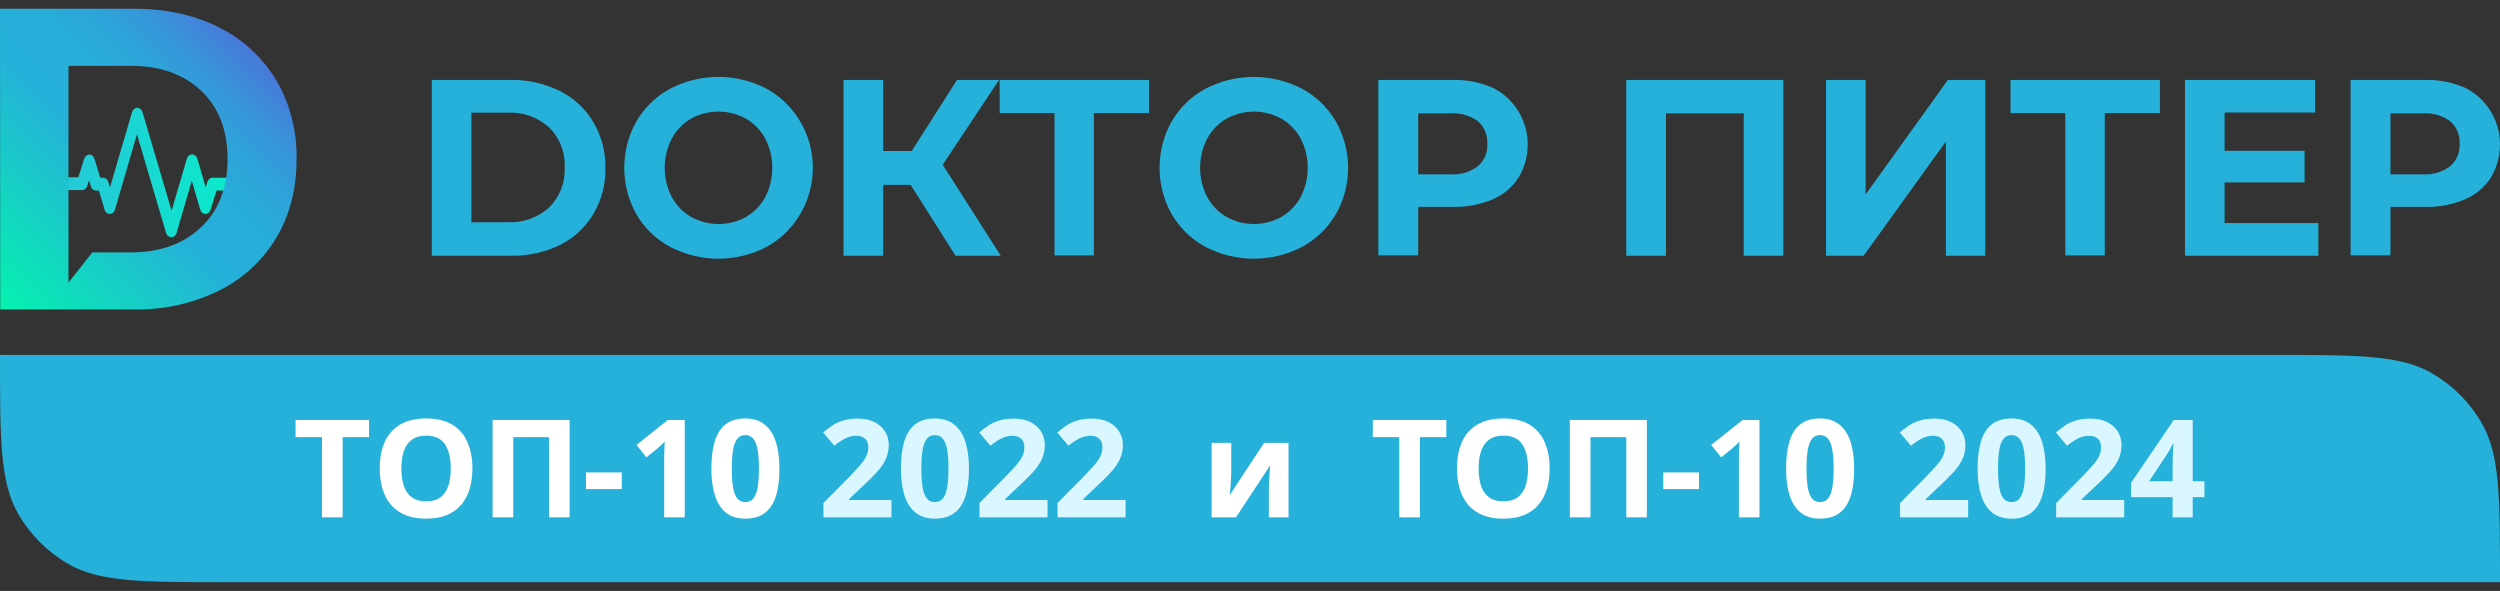 <svg width="110" height="26" viewBox="0 0 110 26" fill="none" xmlns="http://www.w3.org/2000/svg">
<rect x="0" y="0" width="110" height="26" fill="#333333" stroke="none"/>
<path d="M7.535 10.438C7.485 10.438 7.437 10.421 7.395 10.387C7.355 10.353 7.323 10.306 7.306 10.25L6.026 5.906L5.059 9.222C5.044 9.271 5.019 9.314 4.985 9.347C4.951 9.38 4.91 9.401 4.867 9.409C4.811 9.419 4.753 9.406 4.705 9.372C4.656 9.338 4.619 9.284 4.599 9.221L4.356 8.388H4.228C4.178 8.388 4.129 8.37 4.088 8.337C4.047 8.303 4.016 8.255 3.999 8.2L3.919 7.93L3.842 8.176C3.825 8.231 3.794 8.279 3.753 8.312C3.712 8.346 3.663 8.364 3.613 8.363H2.147C2.112 8.37 2.076 8.368 2.042 8.357C2.008 8.346 1.977 8.326 1.95 8.299C1.91 8.259 1.882 8.204 1.87 8.143C1.859 8.082 1.864 8.018 1.887 7.962C1.909 7.905 1.947 7.859 1.994 7.83C2.041 7.8 2.094 7.79 2.147 7.8H3.448L3.703 6.991C3.72 6.936 3.75 6.889 3.791 6.855C3.832 6.821 3.881 6.803 3.93 6.803C3.98 6.803 4.029 6.821 4.07 6.855C4.11 6.889 4.141 6.936 4.158 6.991L4.409 7.819H4.537C4.587 7.819 4.636 7.837 4.677 7.87C4.718 7.904 4.749 7.952 4.766 8.007L4.838 8.249L5.811 4.932C5.828 4.876 5.859 4.828 5.9 4.794C5.941 4.76 5.99 4.741 6.04 4.741C6.09 4.741 6.139 4.76 6.18 4.794C6.221 4.828 6.252 4.876 6.269 4.932L7.55 9.274L8.222 6.981C8.239 6.926 8.271 6.878 8.312 6.844C8.353 6.811 8.403 6.793 8.453 6.794C8.503 6.793 8.551 6.811 8.592 6.845C8.633 6.878 8.665 6.926 8.682 6.982L9.053 8.249L9.125 8.006C9.142 7.951 9.173 7.903 9.214 7.869C9.255 7.836 9.304 7.818 9.354 7.819H10.904C10.938 7.812 10.974 7.815 11.008 7.826C11.042 7.837 11.073 7.856 11.101 7.883C11.127 7.91 11.149 7.943 11.164 7.981C11.178 8.018 11.186 8.059 11.187 8.101C11.187 8.142 11.179 8.183 11.164 8.221C11.149 8.258 11.127 8.291 11.101 8.318C11.073 8.345 11.042 8.364 11.008 8.376C10.974 8.387 10.938 8.389 10.904 8.382H9.527L9.269 9.221C9.254 9.27 9.229 9.314 9.195 9.347C9.161 9.38 9.12 9.401 9.077 9.409C9.021 9.419 8.964 9.406 8.915 9.372C8.866 9.338 8.829 9.284 8.81 9.221L8.438 7.954L7.77 10.246C7.754 10.304 7.722 10.353 7.679 10.387C7.637 10.422 7.587 10.44 7.535 10.438Z" fill="url(#paint0_linear_0_7)"/>
<path d="M12.149 3.519C11.541 2.516 10.669 1.713 9.634 1.204C8.548 0.657 7.305 0.383 5.904 0.383H1.52588e-05L0.01 13.615H5.904C7.192 13.64 8.469 13.357 9.634 12.79C10.669 12.282 11.542 11.479 12.149 10.477C12.749 9.481 13.049 8.322 13.049 6.998C13.075 5.774 12.763 4.567 12.149 3.519ZM8.847 9.994C8.083 10.733 7.046 11.105 5.754 11.105H4.064L3.013 12.437V2.897H5.754C7.049 2.897 8.086 3.266 8.858 4.002C9.629 4.739 10.013 5.739 10.013 6.998C10.013 8.258 9.623 9.257 8.855 9.994L8.847 9.994Z" fill="url(#paint1_linear_0_7)"/>
<path d="M19 3.516H22.441C23.194 3.501 23.94 3.666 24.621 3.997C25.228 4.293 25.74 4.764 26.094 5.352C26.46 5.961 26.65 6.665 26.64 7.382C26.655 8.105 26.466 8.817 26.098 9.432C25.743 10.02 25.232 10.491 24.624 10.787C23.941 11.113 23.194 11.272 22.441 11.251H19L19 3.516ZM22.356 9.778C23.021 9.808 23.672 9.572 24.172 9.119C24.399 8.892 24.576 8.619 24.692 8.317C24.809 8.014 24.861 7.69 24.847 7.365C24.861 7.041 24.808 6.717 24.692 6.416C24.576 6.114 24.398 5.841 24.172 5.615C23.672 5.162 23.021 4.926 22.356 4.957H20.742V9.782L22.356 9.778ZM29.485 10.862C28.872 10.536 28.359 10.041 28.003 9.431C27.652 8.809 27.467 8.103 27.467 7.383C27.467 6.664 27.652 5.957 28.003 5.335C28.359 4.726 28.872 4.231 29.485 3.905C30.144 3.562 30.872 3.383 31.609 3.383C32.347 3.383 33.075 3.562 33.733 3.905C34.347 4.243 34.86 4.745 35.219 5.359C35.576 5.97 35.765 6.67 35.766 7.383C35.765 8.097 35.576 8.797 35.219 9.408C34.86 10.022 34.347 10.524 33.733 10.862C33.075 11.205 32.347 11.383 31.609 11.383C30.872 11.383 30.144 11.205 29.485 10.862ZM32.826 9.544C33.182 9.337 33.477 9.032 33.675 8.664C33.877 8.269 33.982 7.829 33.982 7.383C33.982 6.937 33.877 6.498 33.675 6.103C33.476 5.734 33.182 5.43 32.826 5.223C32.453 5.017 32.036 4.91 31.613 4.91C31.189 4.91 30.773 5.017 30.4 5.223C30.045 5.43 29.753 5.735 29.556 6.103C29.353 6.497 29.247 6.937 29.247 7.383C29.247 7.83 29.353 8.269 29.556 8.664C29.755 9.032 30.049 9.337 30.406 9.544C30.779 9.749 31.196 9.857 31.619 9.857C32.042 9.857 32.459 9.749 32.832 9.544L32.826 9.544ZM40.07 8.134H38.859V11.251H37.115V3.516H38.859V6.644H40.116L42.109 3.516H43.96L41.479 7.25L44.034 11.252H42.044L40.07 8.134ZM50.556 4.976H48.13V11.238H46.399V4.976H43.986V3.516H50.556V4.976ZM53.041 10.862C52.428 10.534 51.916 10.04 51.558 9.431C51.206 8.81 51.021 8.103 51.021 7.383C51.021 6.663 51.206 5.957 51.558 5.335C51.916 4.727 52.428 4.232 53.041 3.905C53.7 3.562 54.428 3.384 55.166 3.384C55.905 3.384 56.633 3.562 57.292 3.905C57.903 4.234 58.415 4.729 58.775 5.335C59.129 5.956 59.317 6.663 59.317 7.384C59.317 8.104 59.129 8.811 58.775 9.432C58.415 10.038 57.903 10.533 57.292 10.862C56.633 11.205 55.905 11.383 55.166 11.383C54.428 11.383 53.7 11.205 53.041 10.862ZM56.381 9.544C56.739 9.337 57.034 9.032 57.233 8.664C57.435 8.269 57.54 7.829 57.54 7.383C57.54 6.937 57.435 6.498 57.233 6.103C57.035 5.735 56.742 5.431 56.387 5.223C56.014 5.017 55.598 4.91 55.176 4.91C54.753 4.91 54.337 5.017 53.965 5.223C53.607 5.429 53.313 5.734 53.115 6.103C52.911 6.497 52.804 6.937 52.804 7.384C52.804 7.83 52.911 8.27 53.115 8.664C53.313 9.033 53.607 9.338 53.965 9.544C54.337 9.749 54.753 9.857 55.176 9.857C55.598 9.857 56.014 9.749 56.387 9.544L56.381 9.544ZM65.676 3.859C66.019 4.027 66.324 4.267 66.571 4.563C66.943 5.007 67.168 5.562 67.212 6.147C67.256 6.732 67.118 7.316 66.816 7.814C66.537 8.243 66.14 8.577 65.676 8.773C65.121 9.008 64.525 9.12 63.925 9.102H62.4V11.235H60.647V3.516H63.925C64.525 3.502 65.122 3.619 65.676 3.859ZM65.03 7.312C65.168 7.192 65.278 7.04 65.349 6.868C65.421 6.696 65.453 6.51 65.443 6.324C65.452 6.137 65.419 5.951 65.347 5.78C65.276 5.609 65.167 5.457 65.03 5.335C64.68 5.081 64.255 4.959 63.828 4.989H62.4V7.672H63.828C64.257 7.699 64.681 7.571 65.03 7.312ZM78.466 3.516V11.251H76.724V4.99H73.303V11.252H71.555V3.516H78.466ZM80.344 3.516H82.089V8.555L85.707 3.516H87.351V11.251H85.619V6.226L82.002 11.251H80.344V3.516ZM95.036 4.976H92.61V11.238H90.875V4.976H88.462V3.516H95.036V4.976ZM102.008 9.814V11.252H96.138V3.516H101.865V4.953H97.882V6.634H101.401V8.025H97.882V9.814H102.008ZM108.456 3.859C108.799 4.027 109.104 4.267 109.352 4.563C109.724 5.008 109.948 5.562 109.992 6.147C110.036 6.732 109.898 7.316 109.597 7.814C109.317 8.243 108.92 8.577 108.456 8.773C107.902 9.008 107.305 9.121 106.706 9.103H105.181V11.235H103.427V3.516H106.706C107.306 3.502 107.903 3.619 108.456 3.859ZM107.811 7.313C107.948 7.192 108.057 7.04 108.129 6.868C108.201 6.697 108.233 6.51 108.224 6.324C108.233 6.138 108.2 5.952 108.129 5.781C108.057 5.61 107.948 5.457 107.811 5.336C107.46 5.081 107.036 4.959 106.609 4.989H105.181V7.672H106.609C107.038 7.699 107.462 7.572 107.811 7.313Z" fill="#25B1D9"/>
<path d="M0 15.617H100C103.738 15.617 105.608 15.617 107 16.42C107.912 16.947 108.67 17.704 109.196 18.616C110 20.009 110 21.878 110 25.616H10C6.262 25.616 4.392 25.616 3 24.813C2.088 24.286 1.33 23.529 0.804 22.616C0 21.224 0 19.355 0 15.617Z" fill="#25B1D9"/>
<path d="M15.076 22.762H14.168V19.235H13.005V18.479H16.239V19.235H15.076V22.762Z" fill="white"/>
<path d="M20.786 20.615C20.786 20.945 20.745 21.246 20.663 21.517C20.581 21.787 20.456 22.019 20.288 22.215C20.122 22.41 19.911 22.56 19.655 22.666C19.399 22.769 19.096 22.821 18.747 22.821C18.397 22.821 18.095 22.769 17.839 22.666C17.583 22.56 17.371 22.41 17.203 22.215C17.037 22.019 16.913 21.786 16.831 21.515C16.749 21.243 16.708 20.941 16.708 20.609C16.708 20.166 16.78 19.78 16.925 19.452C17.071 19.122 17.296 18.866 17.598 18.684C17.901 18.503 18.286 18.412 18.753 18.412C19.218 18.412 19.599 18.503 19.898 18.684C20.199 18.866 20.422 19.122 20.566 19.452C20.713 19.782 20.786 20.17 20.786 20.615ZM17.66 20.615C17.66 20.914 17.697 21.172 17.771 21.389C17.847 21.603 17.966 21.769 18.126 21.887C18.286 22.002 18.493 22.059 18.747 22.059C19.005 22.059 19.214 22.002 19.374 21.887C19.534 21.769 19.65 21.603 19.722 21.389C19.797 21.172 19.834 20.914 19.834 20.615C19.834 20.166 19.75 19.812 19.582 19.555C19.414 19.297 19.137 19.168 18.753 19.168C18.497 19.168 18.288 19.226 18.126 19.344C17.966 19.459 17.847 19.625 17.771 19.842C17.697 20.056 17.66 20.314 17.66 20.615Z" fill="white"/>
<path d="M21.674 22.762V18.479H25.063V22.762H24.158V19.235H22.582V22.762H21.674Z" fill="white"/>
<path d="M25.784 21.52V20.788H27.357V21.52H25.784Z" fill="white"/>
<path d="M39.225 22.762H36.231V22.133L37.306 21.046C37.523 20.823 37.697 20.637 37.827 20.489C37.96 20.339 38.056 20.202 38.114 20.079C38.175 19.956 38.205 19.824 38.205 19.683C38.205 19.514 38.157 19.387 38.062 19.302C37.968 19.217 37.842 19.174 37.684 19.174C37.518 19.174 37.357 19.212 37.2 19.288C37.044 19.364 36.881 19.473 36.711 19.613L36.219 19.03C36.342 18.925 36.472 18.825 36.609 18.731C36.747 18.637 36.907 18.562 37.089 18.506C37.273 18.447 37.492 18.418 37.748 18.418C38.029 18.418 38.271 18.469 38.472 18.57C38.675 18.672 38.831 18.81 38.941 18.986C39.05 19.16 39.105 19.357 39.105 19.578C39.105 19.814 39.058 20.03 38.964 20.225C38.87 20.421 38.734 20.614 38.554 20.805C38.376 20.997 38.161 21.209 37.909 21.441L37.359 21.96V22.001H39.225V22.762Z" fill="#DAF6FF"/>
<path d="M42.635 20.621C42.635 20.967 42.608 21.275 42.553 21.547C42.5 21.818 42.414 22.049 42.295 22.238C42.178 22.427 42.024 22.572 41.832 22.672C41.641 22.771 41.408 22.821 41.135 22.821C40.791 22.821 40.509 22.734 40.288 22.56C40.068 22.385 39.904 22.133 39.799 21.805C39.694 21.474 39.641 21.08 39.641 20.621C39.641 20.158 39.689 19.762 39.784 19.434C39.882 19.104 40.04 18.851 40.259 18.676C40.478 18.5 40.77 18.412 41.135 18.412C41.477 18.412 41.758 18.5 41.979 18.676C42.201 18.849 42.367 19.101 42.474 19.431C42.581 19.76 42.635 20.156 42.635 20.621ZM40.54 20.621C40.54 20.947 40.558 21.22 40.593 21.438C40.63 21.655 40.692 21.818 40.778 21.927C40.864 22.037 40.983 22.092 41.135 22.092C41.285 22.092 41.404 22.038 41.489 21.93C41.577 21.821 41.64 21.658 41.677 21.441C41.714 21.223 41.733 20.949 41.733 20.621C41.733 20.295 41.714 20.022 41.677 19.803C41.64 19.585 41.577 19.421 41.489 19.311C41.404 19.2 41.285 19.144 41.135 19.144C40.983 19.144 40.864 19.2 40.778 19.311C40.692 19.421 40.63 19.585 40.593 19.803C40.558 20.022 40.54 20.295 40.54 20.621Z" fill="#DAF6FF"/>
<path d="M46.092 22.762H43.098V22.133L44.173 21.046C44.39 20.823 44.564 20.637 44.695 20.489C44.827 20.339 44.923 20.202 44.982 20.079C45.042 19.956 45.072 19.824 45.072 19.683C45.072 19.514 45.025 19.387 44.929 19.302C44.835 19.217 44.709 19.174 44.551 19.174C44.385 19.174 44.224 19.212 44.068 19.288C43.911 19.364 43.748 19.473 43.578 19.613L43.086 19.03C43.209 18.925 43.339 18.825 43.476 18.731C43.614 18.637 43.775 18.562 43.956 18.506C44.14 18.447 44.36 18.418 44.615 18.418C44.897 18.418 45.138 18.469 45.339 18.57C45.542 18.672 45.699 18.81 45.808 18.986C45.917 19.16 45.972 19.357 45.972 19.578C45.972 19.814 45.925 20.03 45.831 20.225C45.738 20.421 45.601 20.614 45.421 20.805C45.243 20.997 45.029 21.209 44.777 21.441L44.226 21.96V22.001H46.092V22.762Z" fill="#DAF6FF"/>
<path d="M49.526 22.762H46.532V22.133L47.607 21.046C47.824 20.823 47.997 20.637 48.128 20.489C48.261 20.339 48.357 20.202 48.415 20.079C48.476 19.956 48.506 19.824 48.506 19.683C48.506 19.514 48.458 19.387 48.363 19.302C48.269 19.217 48.143 19.174 47.985 19.174C47.819 19.174 47.657 19.212 47.501 19.288C47.345 19.364 47.182 19.473 47.012 19.613L46.52 19.03C46.643 18.925 46.773 18.825 46.909 18.731C47.048 18.637 47.208 18.562 47.39 18.506C47.574 18.447 47.793 18.418 48.049 18.418C48.33 18.418 48.572 18.469 48.773 18.57C48.976 18.672 49.132 18.81 49.242 18.986C49.351 19.16 49.406 19.357 49.406 19.578C49.406 19.814 49.359 20.03 49.265 20.225C49.171 20.421 49.034 20.614 48.855 20.805C48.677 20.997 48.462 21.209 48.21 21.441L47.659 21.96V22.001H49.526V22.762Z" fill="#DAF6FF"/>
<path d="M54.175 19.487V20.782C54.175 20.848 54.172 20.932 54.166 21.034C54.162 21.134 54.157 21.235 54.149 21.339C54.141 21.442 54.133 21.535 54.125 21.617C54.117 21.699 54.112 21.755 54.108 21.784L55.619 19.487H56.695V22.762H55.83V21.456C55.83 21.348 55.834 21.23 55.842 21.101C55.85 20.971 55.859 20.848 55.868 20.732C55.878 20.617 55.885 20.53 55.889 20.471L54.383 22.762H53.311V19.487H54.175Z" fill="white"/>
<path d="M62.475 22.762H61.567V19.235H60.404V18.479H63.638V19.235H62.475V22.762Z" fill="white"/>
<path d="M68.185 20.615C68.185 20.945 68.144 21.246 68.062 21.517C67.98 21.787 67.855 22.019 67.687 22.215C67.521 22.41 67.31 22.56 67.054 22.666C66.798 22.769 66.495 22.821 66.146 22.821C65.796 22.821 65.493 22.769 65.238 22.666C64.982 22.56 64.77 22.41 64.602 22.215C64.436 22.019 64.312 21.786 64.23 21.515C64.148 21.243 64.107 20.941 64.107 20.609C64.107 20.166 64.179 19.78 64.323 19.452C64.47 19.122 64.695 18.866 64.997 18.684C65.3 18.503 65.685 18.412 66.152 18.412C66.617 18.412 66.998 18.503 67.297 18.684C67.598 18.866 67.821 19.122 67.965 19.452C68.112 19.782 68.185 20.17 68.185 20.615ZM65.059 20.615C65.059 20.914 65.096 21.172 65.17 21.389C65.246 21.603 65.365 21.769 65.525 21.887C65.685 22.002 65.892 22.059 66.146 22.059C66.404 22.059 66.613 22.002 66.773 21.887C66.933 21.769 67.049 21.603 67.121 21.389C67.196 21.172 67.233 20.914 67.233 20.615C67.233 20.166 67.149 19.812 66.981 19.555C66.813 19.297 66.536 19.168 66.152 19.168C65.896 19.168 65.687 19.226 65.525 19.344C65.365 19.459 65.246 19.625 65.17 19.842C65.096 20.056 65.059 20.314 65.059 20.615Z" fill="white"/>
<path d="M69.073 22.762V18.479H72.462V22.762H71.557V19.235H69.981V22.762H69.073Z" fill="white"/>
<path d="M73.183 21.52V20.788H74.756V21.52H73.183Z" fill="white"/>
<path d="M77.416 22.762H76.511V20.284C76.511 20.216 76.512 20.132 76.514 20.032C76.516 19.93 76.519 19.827 76.523 19.721C76.527 19.614 76.531 19.517 76.534 19.431C76.513 19.457 76.469 19.501 76.403 19.563C76.338 19.624 76.278 19.678 76.221 19.727L75.729 20.123L75.292 19.578L76.672 18.479H77.416V22.762Z" fill="white"/>
<path d="M81.582 20.621C81.582 20.967 81.555 21.275 81.5 21.547C81.448 21.818 81.362 22.049 81.242 22.238C81.125 22.427 80.971 22.572 80.779 22.672C80.588 22.771 80.356 22.821 80.082 22.821C79.739 22.821 79.456 22.734 79.236 22.56C79.015 22.385 78.852 22.133 78.746 21.805C78.641 21.474 78.588 21.08 78.588 20.621C78.588 20.158 78.636 19.762 78.732 19.434C78.829 19.104 78.987 18.851 79.206 18.676C79.425 18.5 79.717 18.412 80.082 18.412C80.424 18.412 80.705 18.5 80.926 18.676C81.149 18.849 81.314 19.101 81.421 19.431C81.529 19.76 81.582 20.156 81.582 20.621ZM79.487 20.621C79.487 20.947 79.505 21.22 79.54 21.438C79.577 21.655 79.639 21.818 79.725 21.927C79.811 22.037 79.93 22.092 80.082 22.092C80.233 22.092 80.351 22.038 80.437 21.93C80.525 21.821 80.587 21.658 80.624 21.441C80.661 21.223 80.68 20.949 80.68 20.621C80.68 20.295 80.661 20.022 80.624 19.803C80.587 19.585 80.525 19.421 80.437 19.311C80.351 19.2 80.233 19.144 80.082 19.144C79.93 19.144 79.811 19.2 79.725 19.311C79.639 19.421 79.577 19.585 79.54 19.803C79.505 20.022 79.487 20.295 79.487 20.621Z" fill="white"/>
<path d="M86.598 22.762H83.604V22.133L84.679 21.046C84.896 20.823 85.07 20.637 85.2 20.489C85.333 20.339 85.429 20.202 85.487 20.079C85.548 19.956 85.578 19.824 85.578 19.683C85.578 19.514 85.531 19.387 85.435 19.302C85.341 19.217 85.215 19.174 85.057 19.174C84.891 19.174 84.73 19.212 84.573 19.288C84.417 19.364 84.254 19.473 84.084 19.613L83.592 19.03C83.715 18.925 83.845 18.825 83.982 18.731C84.12 18.637 84.281 18.562 84.462 18.506C84.646 18.447 84.865 18.418 85.121 18.418C85.403 18.418 85.644 18.469 85.845 18.57C86.048 18.672 86.204 18.81 86.314 18.986C86.423 19.16 86.478 19.357 86.478 19.578C86.478 19.814 86.431 20.03 86.337 20.225C86.243 20.421 86.107 20.614 85.927 20.805C85.749 20.997 85.534 21.209 85.282 21.441L84.732 21.96V22.001H86.598V22.762Z" fill="#DAF6FF"/>
<path d="M90.008 20.621C90.008 20.967 89.981 21.275 89.926 21.547C89.873 21.818 89.787 22.049 89.668 22.238C89.551 22.427 89.397 22.572 89.205 22.672C89.014 22.771 88.781 22.821 88.508 22.821C88.164 22.821 87.882 22.734 87.661 22.56C87.441 22.385 87.278 22.133 87.172 21.805C87.067 21.474 87.014 21.08 87.014 20.621C87.014 20.158 87.062 19.762 87.157 19.434C87.255 19.104 87.413 18.851 87.632 18.676C87.851 18.5 88.143 18.412 88.508 18.412C88.85 18.412 89.131 18.5 89.352 18.676C89.575 18.849 89.74 19.101 89.847 19.431C89.954 19.76 90.008 20.156 90.008 20.621ZM87.913 20.621C87.913 20.947 87.931 21.22 87.966 21.438C88.003 21.655 88.065 21.818 88.151 21.927C88.237 22.037 88.356 22.092 88.508 22.092C88.658 22.092 88.777 22.038 88.862 21.93C88.95 21.821 89.013 21.658 89.05 21.441C89.087 21.223 89.106 20.949 89.106 20.621C89.106 20.295 89.087 20.022 89.05 19.803C89.013 19.585 88.95 19.421 88.862 19.311C88.777 19.2 88.658 19.144 88.508 19.144C88.356 19.144 88.237 19.2 88.151 19.311C88.065 19.421 88.003 19.585 87.966 19.803C87.931 20.022 87.913 20.295 87.913 20.621Z" fill="#DAF6FF"/>
<path d="M93.465 22.762H90.471V22.133L91.546 21.046C91.763 20.823 91.937 20.637 92.068 20.489C92.2 20.339 92.296 20.202 92.355 20.079C92.415 19.956 92.446 19.824 92.446 19.683C92.446 19.514 92.398 19.387 92.302 19.302C92.208 19.217 92.082 19.174 91.924 19.174C91.758 19.174 91.597 19.212 91.441 19.288C91.284 19.364 91.121 19.473 90.951 19.613L90.459 19.03C90.582 18.925 90.712 18.825 90.849 18.731C90.987 18.637 91.148 18.562 91.329 18.506C91.513 18.447 91.733 18.418 91.989 18.418C92.27 18.418 92.511 18.469 92.712 18.57C92.915 18.672 93.072 18.81 93.181 18.986C93.29 19.16 93.345 19.357 93.345 19.578C93.345 19.814 93.298 20.03 93.204 20.225C93.111 20.421 92.974 20.614 92.794 20.805C92.617 20.997 92.402 21.209 92.15 21.441L91.599 21.96V22.001H93.465V22.762Z" fill="#DAF6FF"/>
<path d="M96.995 21.875H96.48V22.762H95.595V21.875H93.767V21.245L95.645 18.479H96.48V21.172H96.995V21.875ZM95.595 21.172V20.445C95.595 20.377 95.596 20.296 95.598 20.202C95.602 20.108 95.606 20.015 95.61 19.921C95.614 19.827 95.617 19.744 95.621 19.672C95.627 19.598 95.631 19.546 95.633 19.516H95.61C95.573 19.596 95.533 19.675 95.492 19.751C95.451 19.825 95.404 19.903 95.349 19.985L94.564 21.172H95.595Z" fill="#DAF6FF"/>
<path d="M30.129 22.762H29.223V20.284C29.223 20.216 29.224 20.132 29.226 20.032C29.228 19.93 29.231 19.827 29.235 19.721C29.239 19.614 29.243 19.517 29.247 19.431C29.225 19.457 29.181 19.501 29.115 19.563C29.05 19.624 28.99 19.678 28.933 19.727L28.441 20.123L28.005 19.578L29.384 18.479H30.129V22.762Z" fill="white"/>
<path d="M34.295 20.621C34.295 20.967 34.267 21.275 34.213 21.547C34.16 21.818 34.074 22.049 33.955 22.238C33.838 22.427 33.683 22.572 33.492 22.672C33.3 22.771 33.068 22.821 32.795 22.821C32.451 22.821 32.169 22.734 31.948 22.56C31.727 22.385 31.564 22.133 31.459 21.805C31.353 21.474 31.3 21.08 31.3 20.621C31.3 20.158 31.348 19.762 31.444 19.434C31.542 19.104 31.7 18.851 31.919 18.676C32.137 18.5 32.429 18.412 32.795 18.412C33.136 18.412 33.418 18.5 33.638 18.676C33.861 18.849 34.026 19.101 34.133 19.431C34.241 19.76 34.295 20.156 34.295 20.621ZM32.2 20.621C32.2 20.947 32.218 21.22 32.253 21.438C32.29 21.655 32.351 21.818 32.437 21.927C32.523 22.037 32.642 22.092 32.795 22.092C32.945 22.092 33.063 22.038 33.149 21.93C33.237 21.821 33.3 21.658 33.337 21.441C33.374 21.223 33.392 20.949 33.392 20.621C33.392 20.295 33.374 20.022 33.337 19.803C33.3 19.585 33.237 19.421 33.149 19.311C33.063 19.2 32.945 19.144 32.795 19.144C32.642 19.144 32.523 19.2 32.437 19.311C32.351 19.421 32.29 19.585 32.253 19.803C32.218 20.022 32.2 20.295 32.2 20.621Z" fill="white"/>
<defs>
<linearGradient id="paint0_linear_0_7" x1="1.903" y1="7.59" x2="11.133" y2="7.59" gradientUnits="userSpaceOnUse">
<stop stop-color="#25C7D9"/>
<stop offset="0.31" stop-color="#1FCFD5"/>
<stop offset="0.79" stop-color="#0EE6CC"/>
<stop offset="1" stop-color="#05F2C7"/>
</linearGradient>
<linearGradient id="paint1_linear_0_7" x1="10.222" y1="1.316" x2="-1.136" y2="12.445" gradientUnits="userSpaceOnUse">
<stop stop-color="#4878D9"/>
<stop offset="0.01" stop-color="#467BD9"/>
<stop offset="0.12" stop-color="#3893D9"/>
<stop offset="0.23" stop-color="#2DA4D9"/>
<stop offset="0.35" stop-color="#27AED9"/>
<stop offset="0.5" stop-color="#25B1D9"/>
<stop offset="1" stop-color="#05F2AF"/>
</linearGradient>
</defs>
</svg>
